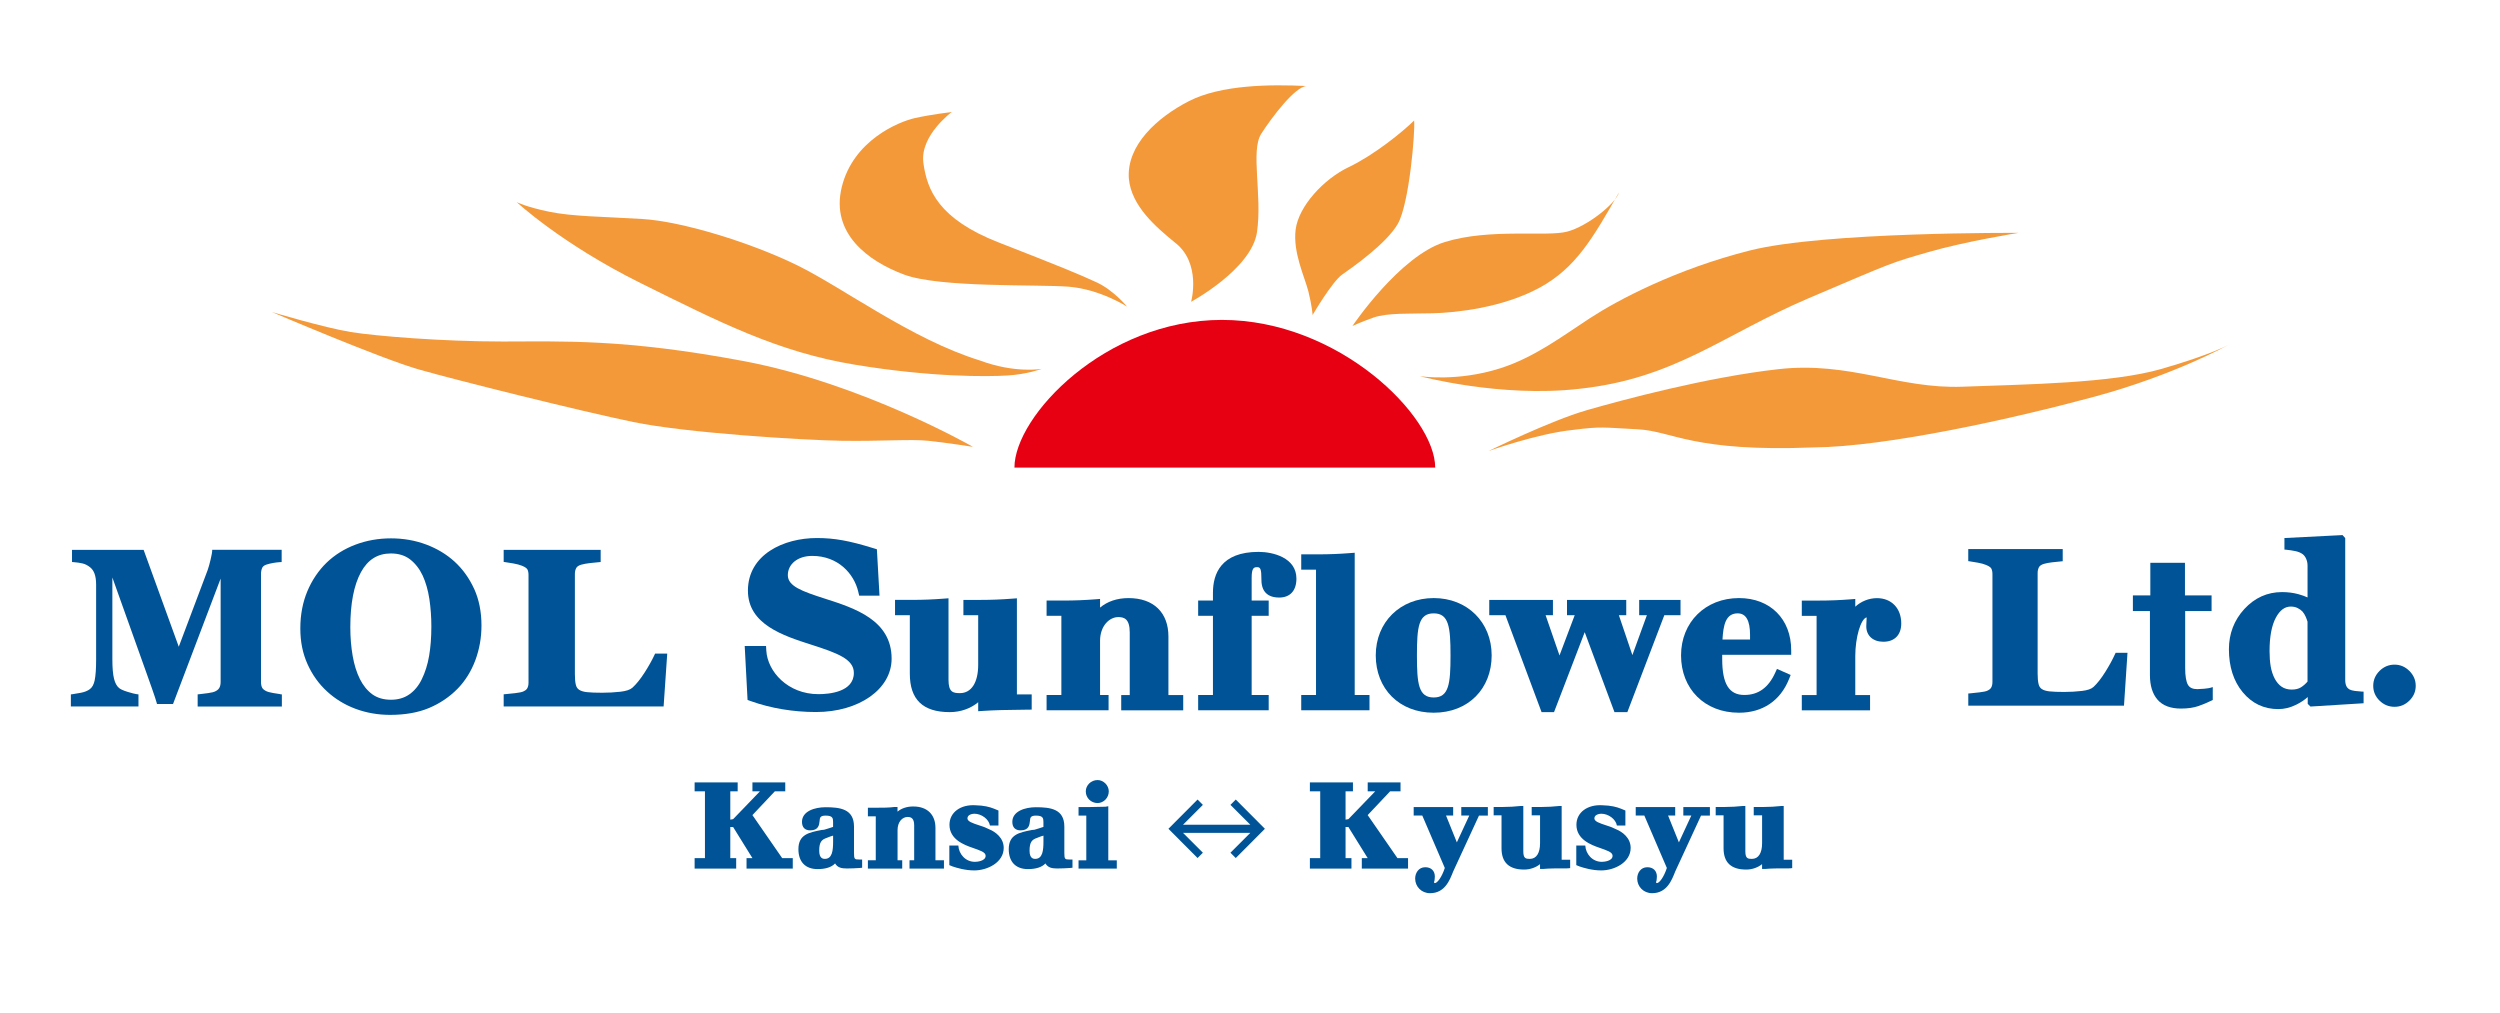 <svg xmlns="http://www.w3.org/2000/svg" viewBox="0 0 1077.17 436.66"><defs><style>.cls-1 { fill: #e60012; } .cls-2 { fill: #005396; } .cls-3 { fill: #f39939; }</style></defs><path class="cls-2" d="M503.44,357.1l12.55-12.6,2.29,2.29-8.55,8.55h28.98l-8.55-8.55,2.29-2.29,12.55,12.6-12.55,12.6-2.29-2.29,8.55-8.55h-28.98l8.55,8.55-2.29,2.29-12.55-12.6Z"/><path class="cls-2" d="M338.34,337.1v3.87h-4.5l-9.65,10.23,12.83,18.55h4.56v4.5h-19.92v-4.5h2.54l-8.32-13.41h-1.22v13.41h2.54v4.5h-17.91v-4.5h4.45v-28.78h-4.45v-3.87h18.55v3.87h-3.18v12.19l1.22-.21,11.55-11.98h-3.23v-3.87h14.15Z"/><path class="cls-2" d="M371.47,370.33v3.55l-1.06.11c-1.7.11-3.55.21-5.51.21-2.28,0-3.97-.32-5.09-2.17-1.48,1.59-4.03,2.44-7.53,2.44-5.25,0-8.27-3.13-8.27-8.58,0-6.36,4.56-7.21,9.96-8.27l1.11-.11c.79-.27,2.6-.74,3.87-1.22v-2.17c0-1.59-.21-2.7-3.18-2.7-2.38,0-2.54.85-2.65,2.44-.16,1.43-.37,3.92-3.97,3.92-2.28,0-3.6-1.22-3.6-3.66,0-4.61,5.51-6.31,10.12-6.31,6.2,0,12.29.69,12.29,8.32v11.29c0,2.81.26,2.92,2.28,2.92h1.22ZM358.96,360.05c-1.27.32-2.7.95-2.7.95-2.28.74-3.29,1.85-3.29,5.56,0,3.5,1.85,3.5,2.44,3.5,3.18,0,3.55-3.6,3.55-7.47v-2.54Z"/><path class="cls-2" d="M393.57,347.49c5.94,0,9.49,3.5,9.49,9.22v13.94h3.66v3.6h-14.84v-3.6h2.01v-15.05c0-3.07-1.38-3.6-2.81-3.6-2.23,0-4.35,2.01-4.35,5.67v12.98h2.01v3.6h-14.79v-3.6h3.39v-18.92h-3.39v-3.71h3.97c2.54,0,5.03,0,7.52-.32h1.27v2.01c1.7-1.43,4.03-2.23,6.84-2.23Z"/><path class="cls-2" d="M412.92,364.34c.21,3.66,3.07,7,7.15,7,.9,0,4.61-.32,4.61-2.6,0-1.64-2.54-2.33-5.46-3.39-3.76-1.27-10.12-3.66-10.12-9.96,0-5.46,4.88-8.8,11.13-8.43,3.82.11,6.04.69,8.06,1.48l1.91.79v6.47h-3.66c-.48-2.76-3.66-5.09-6.73-5.09-.58,0-2.97.26-2.97,2.01,0,1.33,2.23,2.07,4.98,2.97,1.22.42,2.23.69,3.39,1.27,0,0,.69.27,1.06.48,2.6,1.06,6.2,3.66,6.2,8,0,6.25-7,9.7-12.67,9.7-3.97,0-7.58-1.11-9.33-1.7l-1.43-.58v-8.43h3.87Z"/><path class="cls-2" d="M462.1,370.33v3.55l-1.06.11c-1.7.11-3.55.21-5.51.21-2.28,0-3.97-.32-5.09-2.17-1.48,1.59-4.03,2.44-7.53,2.44-5.25,0-8.27-3.13-8.27-8.58,0-6.36,4.56-7.21,9.96-8.27l1.11-.11c.79-.27,2.6-.74,3.87-1.22v-2.17c0-1.59-.21-2.7-3.18-2.7-2.38,0-2.54.85-2.65,2.44-.16,1.43-.37,3.92-3.97,3.92-2.28,0-3.6-1.22-3.6-3.66,0-4.61,5.51-6.31,10.12-6.31,6.2,0,12.29.69,12.29,8.32v11.29c0,2.81.26,2.92,2.28,2.92h1.22ZM449.59,360.05c-1.27.32-2.7.95-2.7.95-2.28.74-3.29,1.85-3.29,5.56,0,3.5,1.85,3.5,2.44,3.5,3.18,0,3.55-3.6,3.55-7.47v-2.54Z"/><path class="cls-2" d="M477.53,347.38v23.32h3.66v3.55h-16.48v-3.55h3.34v-19.29h-3.34v-3.66h3.97c2.6,0,4.98-.16,7.63-.16l1.22-.21ZM472.92,336.1c2.54,0,4.82,2.28,4.82,4.88,0,2.81-2.28,5.03-4.82,5.03-2.86,0-5.09-2.23-5.09-5.03,0-2.6,2.23-4.88,5.09-4.88Z"/><path class="cls-2" d="M603.44,337.1v3.87h-4.5l-9.65,10.23,12.83,18.55h4.56v4.5h-19.92v-4.5h2.54l-8.32-13.41h-1.22v13.41h2.54v4.5h-17.91v-4.5h4.45v-28.78h-4.45v-3.87h18.55v3.87h-3.18v12.19l1.22-.21,11.55-11.98h-3.23v-3.87h14.15Z"/><path class="cls-2" d="M641.07,347.75v3.66h-3.82l-11.13,24.11c-1.48,3.76-3.6,9.33-9.96,9.33-3.66,0-6.41-2.81-6.41-6.31,0-2.33,1.43-4.88,4.35-4.88,2.54,0,4.13,1.54,4.13,4.03,0,.85-.16,1.38-.16,1.75q-.16.32-.16.69c0,.37.16.37.32.37,1.01,0,2.97-2.44,4.29-6.52l-9.7-22.58h-3.71v-3.66h17.01v3.66h-3.07l4.66,11.55,5.35-11.55h-3.44v-3.66h11.45Z"/><path class="cls-2" d="M672.87,347.28v23.16h3.66v3.6l-1.06.11c-5.14,0-7.84,0-10.65.26h-1.27v-2.07c-1.8,1.43-4.24,2.33-6.84,2.33-6.52,0-9.75-3.07-9.75-9.17v-14.2h-3.39v-3.6h4.08c2.54,0,5.09-.16,7.53-.42h1.17v19.61c0,3.07,1.17,3.18,2.81,3.18,2.86,0,4.4-2.54,4.4-6.73v-12.03h-3.6v-3.6h4.24c2.54,0,5.09-.16,7.58-.42h1.11Z"/><path class="cls-2" d="M683.05,364.34c.21,3.66,3.07,7,7.15,7,.9,0,4.61-.32,4.61-2.6,0-1.64-2.54-2.33-5.46-3.39-3.76-1.27-10.12-3.66-10.12-9.96,0-5.46,4.88-8.8,11.13-8.43,3.82.11,6.04.69,8.06,1.48l1.91.79v6.47h-3.66c-.48-2.76-3.66-5.09-6.73-5.09-.58,0-2.97.26-2.97,2.01,0,1.33,2.23,2.07,4.98,2.97,1.22.42,2.23.69,3.39,1.27,0,0,.69.27,1.06.48,2.6,1.06,6.2,3.66,6.2,8,0,6.25-7,9.7-12.67,9.7-3.97,0-7.58-1.11-9.33-1.7l-1.43-.58v-8.43h3.87Z"/><path class="cls-2" d="M736.74,347.75v3.66h-3.82l-11.13,24.11c-1.48,3.76-3.6,9.33-9.96,9.33-3.66,0-6.41-2.81-6.41-6.31,0-2.33,1.43-4.88,4.35-4.88,2.54,0,4.13,1.54,4.13,4.03,0,.85-.16,1.38-.16,1.75q-.16.32-.16.69c0,.37.16.37.32.37,1.01,0,2.97-2.44,4.29-6.52l-9.7-22.58h-3.71v-3.66h17.01v3.66h-3.07l4.66,11.55,5.35-11.55h-3.44v-3.66h11.45Z"/><path class="cls-2" d="M768.54,347.28v23.16h3.66v3.6l-1.06.11c-5.14,0-7.84,0-10.65.26h-1.27v-2.07c-1.8,1.43-4.24,2.33-6.84,2.33-6.52,0-9.75-3.07-9.75-9.17v-14.2h-3.39v-3.6h4.08c2.54,0,5.09-.16,7.53-.42h1.17v19.61c0,3.07,1.17,3.18,2.81,3.18,2.86,0,4.4-2.54,4.4-6.73v-12.03h-3.6v-3.6h4.24c2.54,0,5.09-.16,7.58-.42h1.11Z"/><path class="cls-2" d="M322.26,254.52c0,14.51,15.21,19.39,27.44,23.3,11.33,3.63,18.2,6.25,18.2,12.11,0,8.27-10.68,9.16-15.27,9.16-13.18,0-21.92-9.73-22.45-18.74l-.12-2.02h-9.19l1.23,23.26,1.48.53c8.56,3.06,18.24,4.67,28.01,4.67,18.57,0,32.58-9.88,32.58-22.99,0-16.65-15.93-21.76-28.73-25.86-9.91-3.18-15.99-5.37-15.99-10.12s4.22-8.3,10.51-8.3c11.2,0,18.03,7.74,19.83,15.41l.4,1.72h8.76l-1.13-19.99-1.59-.49c-10.39-3.21-16.75-4.35-24.3-4.35-14.3,0-29.68,7.11-29.68,22.7"/><path class="cls-2" d="M436.02,257.95c-4.45.35-8.98.53-13.47.53h-7.45v6.59h6.37v21.39c0,7.63-2.94,12.19-7.86,12.19-2.98,0-4.93-.4-4.93-5.74v-35.13l-2.12.16c-4.44.35-8.98.53-13.47.53h-7.45v6.59h6.37v25.2c0,11.15,5.62,16.57,17.18,16.57,4.73,0,9.03-1.56,12.28-4.26v3.87l2.1-.14c5.04-.33,9.94-.44,19.01-.53l1.94-.02v-6.57h-6.37v-41.39l-2.12.16"/><path class="cls-2" d="M722.13,258.48h-15.86v6.59h3.32c-1.19,3.26-4.24,11.66-6.25,17.2-1.89-5.58-4.73-13.98-5.82-17.2h3.18v-6.59h-25.53v6.59h3.32c-1.25,3.32-4.49,11.9-6.55,17.35-1.9-5.49-4.87-14.1-5.99-17.35h3.16v-6.59h-27.44v6.59h6.97c.9,2.41,15.57,41.76,15.57,41.76h5.37s10.38-27.06,13.22-34.45c2.76,7.41,12.82,34.45,12.82,34.45h5.55s15.02-39.38,15.93-41.76h6.98v-6.59h-1.97"/><path class="cls-2" d="M522.62,255.32v3.43h-6.37v6.58h6.37v34.12h-6.37v6.58h30.39v-6.58h-7.34v-34.12h7.34v-6.58h-7.34v-9.71c0-4.34.94-4.67,2.37-4.67s1.84.79,1.84,5.47c0,6.3,4.15,7.63,7.63,7.63,4.73,0,7.45-2.97,7.45-8.16,0-9.1-10.24-11.52-16.3-11.52-16.25,0-19.66,9.54-19.66,17.54"/><path class="cls-2" d="M581.58,238.32c-4.44.35-8.97.53-13.47.53h-7.45v6.59h6.37v54.02h-6.37v6.58h29.41v-6.58h-6.37v-61.3l-2.12.16"/><path class="cls-2" d="M473.98,261.79v-3.73l-2.12.17c-4.45.35-8.98.53-13.47.53h-7.45v6.58h6.37v34.12h-6.37v6.58h26.71v-6.58h-3.67v-23.34c0-6.41,3.99-10.24,7.85-10.24,2.56,0,4.94.8,4.94,6.62v26.97h-3.67v6.58h26.71v-6.58h-6.37v-25.2c0-10.38-6.43-16.57-17.19-16.57-4.92,0-9.07,1.42-12.28,4.1"/><path class="cls-2" d="M799.38,261.39v-3.32l-2.12.17c-4.45.35-8.98.53-13.47.53h-7.45v6.58h6.37v34.12h-6.37v6.58h29.41v-6.58h-6.37v-16.7c0-8.19,2.38-16.16,4.9-16.77-.01.34-.04.88-.04.88l-.12,2.97c0,4.04,2.89,6.66,7.36,6.66,4.83,0,7.71-2.95,7.71-7.89,0-6.52-4.2-10.9-10.46-10.9-3.5,0-6.83,1.38-9.36,3.69"/><path class="cls-2" d="M748.75,264.28c3.51,0,5.29,3.09,5.29,9.18v2.1h-11.88c.37-6.3,1.37-11.29,6.59-11.29M771.77,282.15v-1.97c0-13.45-9.04-22.49-22.49-22.49-14.47,0-24.97,10.39-24.97,24.7s10.03,24.7,24.97,24.7c10.16,0,17.81-5.15,21.56-14.51l.7-1.76-5.9-2.62-.81,1.77c-2.92,6.37-7.26,9.47-13.25,9.47-6.6,0-9.54-4.77-9.54-15.46v-1.84h29.73Z"/><path class="cls-2" d="M617.74,300.52c-6.52,0-7.23-5.8-7.23-18.12s.71-18.12,7.23-18.12,7.24,5.81,7.24,18.12-.72,18.12-7.24,18.12M617.74,257.69c-14.47,0-24.97,10.39-24.97,24.7s10.03,24.7,24.97,24.7,24.97-10.39,24.97-24.7-10.5-24.7-24.97-24.7Z"/><path class="cls-2" d="M911.33,281.76c-1.05,2.34-2.47,4.95-4.23,7.76-1.74,2.78-3.45,4.96-5.08,6.47-.96.87-2.63,1.44-4.97,1.71-2.46.29-5.05.44-7.69.44s-4.84-.08-6.34-.25c-1.4-.15-2.49-.49-3.26-1-.69-.44-1.14-1.12-1.39-2.09-.28-1.1-.42-2.65-.42-4.61v-43.26c0-.95.18-1.78.56-2.51.32-.63,1.03-1.12,2.08-1.45,1.01-.29,2.24-.53,3.64-.69,1.44-.17,2.7-.3,3.76-.39l.77-.07v-5.24h-40.7v5.2l.73.1c.86.12,2.01.32,3.45.57,1.39.25,2.59.59,3.56.99,1.5.63,2.04,1.2,2.22,1.57.3.6.46,1.4.46,2.38v46.41c0,1.04-.19,1.89-.58,2.53-.36.6-1.06,1.09-2.07,1.45-.3.11-1.06.3-2.92.53-1.55.2-2.91.34-4.06.44l-.78.06v5.25h67.09l1.51-22.79h-5.11l-.22.5Z"/><path class="cls-2" d="M949.76,296.75c-1.28.12-2.28.18-2.99.18-1.99,0-3.31-.6-4.04-1.85-.8-1.37-1.21-3.81-1.21-7.26v-24.53h11.38v-6.75h-11.47v-14.05h-14.92v14.05h-7.51v6.75h7.34v27.59c0,4.55,1.11,8.11,3.29,10.61,2.21,2.53,5.61,3.81,10.08,3.81,2.93,0,5.47-.37,7.54-1.09,2.02-.71,3.93-1.51,5.69-2.38l.47-.23v-5.56l-1.09.32c-.32.09-1.02.24-2.58.39Z"/><path class="cls-2" d="M1014.75,297.72c-1.07-.14-1.87-.36-2.38-.64-.66-.38-1.13-.87-1.42-1.51-.31-.69-.47-1.57-.47-2.62v-61.11l-1.15-1.29-25.04,1.27v4.97l.77.07c1.33.12,2.68.33,4.02.61,1.24.27,2.28.71,3.08,1.31.61.46,1.12,1.14,1.5,2.01.39.89.59,1.86.59,2.88v13.75c-1.12-.53-2.45-1-3.99-1.42-2.18-.59-4.53-.89-7-.89-6.32,0-11.77,2.45-16.22,7.27-4.42,4.81-6.67,10.65-6.67,17.36,0,7.52,2,13.76,5.96,18.53,3.99,4.82,9.14,7.26,15.3,7.26,2.61,0,5.23-.64,7.79-1.92,1.93-.96,3.57-2.06,4.91-3.29v2.95l1.18,1.16,22.89-1.42v-5l-.81-.03c-.74-.03-1.68-.12-2.84-.27ZM994.24,267.9v25.77c-.88,1.02-1.84,1.86-2.85,2.49-1.03.64-2.37.96-3.99.96s-3.15-.42-4.33-1.24c-1.21-.84-2.22-2.04-3-3.54-.8-1.55-1.37-3.3-1.7-5.2-.33-1.95-.49-4.17-.49-6.61,0-6.2.91-11.04,2.71-14.39,1.73-3.23,3.84-4.79,6.46-4.79,1.09,0,2.08.22,2.94.65.88.45,1.59.96,2.08,1.5.59.71,1.06,1.46,1.39,2.25.33.78.6,1.5.79,2.16Z"/><path class="cls-2" d="M1038.15,289.11c-1.81-1.82-3.95-2.74-6.42-2.74s-4.66.91-6.47,2.71c-1.81,1.81-2.71,3.95-2.71,6.42s.91,4.6,2.71,6.37c1.81,1.78,3.97,2.67,6.47,2.67s4.61-.9,6.42-2.69c1.81-1.79,2.71-3.91,2.71-6.35s-.9-4.57-2.71-6.4Z"/><path class="cls-2" d="M120.7,299.08c-.74-.09-1.78-.26-3.12-.5-1.6-.29-2.38-.55-2.73-.72-.99-.47-1.63-1-1.92-1.58-.31-.63-.47-1.45-.47-2.43v-46.6c0-.93.17-1.78.49-2.54.28-.64.87-1.11,1.8-1.43.92-.3,1.89-.54,2.9-.71,1.01-.18,2-.3,2.92-.36l.79-.05v-5.26h-29.92l-.04.8c-.02.35-.15,1.21-.65,3.38-.41,1.76-.84,3.3-1.27,4.54l-12.45,33.04-15.15-41.75h-30.85v5.25l.79.06c1.24.09,2.49.27,3.7.54,1.13.25,2.25.82,3.34,1.69.83.67,1.47,1.6,1.89,2.76.44,1.22.67,2.78.67,4.65v32.6c0,3.73-.21,6.63-.61,8.62-.38,1.83-1.08,3.13-2.11,3.87-.97.72-2.25,1.24-3.81,1.54-1.67.32-2.87.53-3.61.62l-.74.09v5.21h29.13v-5.22l-.75-.09c-.73-.09-2.05-.42-3.92-.99-2.26-.69-3.27-1.3-3.73-1.7-.96-.8-1.68-2.13-2.13-3.94-.48-1.91-.72-4.78-.72-8.53v-35.12l14.5,40.6c.66,1.82,1.52,4.25,2.58,7.27,1.06,3.01,1.72,5.03,1.98,6.01l.17.63h6.91l20.51-54.04v44.53c0,1.08-.2,1.96-.6,2.63-.38.64-1.05,1.16-2.01,1.57-.32.15-1.06.37-2.81.63-1.47.21-2.7.37-3.71.46l-.77.07v5.24h36.28v-5.21l-.74-.09Z"/><path class="cls-2" d="M204.31,253.77c-2.08-4.59-4.93-8.56-8.47-11.8-3.45-3.14-7.58-5.62-12.27-7.37-4.69-1.75-9.78-2.64-15.12-2.64s-10.52.91-15.28,2.71c-4.77,1.8-8.95,4.41-12.44,7.76-3.51,3.41-6.31,7.56-8.31,12.33-2,4.77-3.02,10.15-3.02,16s1.04,10.81,3.1,15.4c2.06,4.59,4.88,8.54,8.4,11.75,3.54,3.27,7.7,5.8,12.35,7.52,4.64,1.72,9.64,2.59,14.85,2.59,6.45,0,12.09-1,16.77-2.97,4.68-1.97,8.82-4.76,12.3-8.31,3.31-3.41,5.88-7.54,7.64-12.27,1.75-4.71,2.64-9.74,2.64-14.95,0-5.86-1.05-11.16-3.13-15.75ZM176.39,299.17c-2.19,1.55-4.87,2.33-7.96,2.33s-5.82-.78-7.95-2.3c-2.16-1.55-3.98-3.77-5.4-6.58-1.41-2.83-2.47-6.2-3.13-10.02-.67-3.84-1.01-8-1.01-12.34,0-10.19,1.54-18.16,4.57-23.7,2.98-5.45,7.21-8.09,12.92-8.09,3.3,0,6.08.86,8.27,2.56,2.23,1.73,4.06,4.07,5.41,6.95,1.35,2.93,2.32,6.33,2.89,10.1.57,3.81.86,7.77.86,11.79,0,4.74-.33,9.04-.98,12.79-.64,3.72-1.71,7.09-3.16,10.03-1.32,2.74-3.12,4.93-5.34,6.49Z"/><path class="cls-2" d="M282.27,281.6l-.23.49c-1.08,2.34-2.54,4.95-4.34,7.76-1.79,2.78-3.55,4.96-5.22,6.47-1,.87-2.72,1.45-5.12,1.72-2.54.29-5.2.44-7.91.44s-4.98-.08-6.52-.25c-1.45-.15-2.58-.49-3.37-1.01-.71-.44-1.18-1.13-1.43-2.09-.29-1.1-.43-2.65-.43-4.61v-43.26c0-.95.19-1.77.57-2.5.33-.64,1.06-1.13,2.15-1.45,1.04-.29,2.3-.53,3.75-.69,1.48-.17,2.77-.3,3.86-.39l.78-.07v-5.24h-41.79v5.2l.73.1c.88.12,2.07.31,3.54.57,1.43.25,2.66.59,3.66.99,1.55.63,2.1,1.21,2.3,1.58.31.6.47,1.4.47,2.37v46.41c0,1.04-.2,1.89-.59,2.52-.37.6-1.09,1.09-2.14,1.46-.31.11-1.09.3-3.01.54-1.6.2-2.99.34-4.18.43l-.78.06v5.25h68.91l1.56-22.79h-5.21Z"/><path class="cls-1" d="M437.09,201.48c0-22.24,39.15-63.64,89.4-63.64s91.89,41.39,91.89,63.64h-181.29Z"/><path class="cls-3" d="M683.48,176.81c-15.33,4.4-42.14,17.54-42.14,17.54,0,0,21.09-7.56,36.45-9.12,12.25-1.56,12.76-1.04,27.87-.26,15.09.79,23.68,9.89,75.77,7.81,31.5-.25,86.45-12.51,121.07-21.88,34.62-9.36,57.81-22.39,57.81-22.39,0,0-7.29,4.17-28.9,10.42-21.62,6.24-58.18,6.66-85.77,7.69-27.62,1.04-48.45-11.01-79.34-7.56-30.9,3.45-67.52,13.34-82.83,17.74Z"/><path class="cls-3" d="M611.65,162.06s34.9,9.38,68.75,5.47c41.4-4.43,61.73-23.17,98.96-39.07,37.23-15.87,35.14-15.09,51.29-19.78,16.16-4.69,39.05-8.34,39.05-8.34,0,0-83.57-.52-115.6,7.55-32.02,8.08-57.04,21.37-69.01,29.17-11.98,7.82-23.98,16.93-38.61,21.6-18.75,6-34.82,3.4-34.82,3.4Z"/><path class="cls-3" d="M582.74,140.44s20.32-30.2,39.84-36.18c19.55-6,43.81-2.11,52.67-4.46,8.85-2.34,21.02-12.21,22.33-16.9-11.2,19.53-18.49,32.54-34.38,41.14-15.87,8.59-35.93,10.69-45.82,10.94-9.89.26-19.53-.25-25.54,1.83-5.05,1.77-9.1,3.64-9.1,3.64Z"/><path class="cls-3" d="M565.55,135.75s8.34-14.31,12.75-17.45c4.43-3.11,19.02-13.27,23.97-21.85,4.94-8.6,7.55-39.85,7.03-44.53-4.69,4.68-17.17,14.84-28.11,20.05-10.95,5.2-21.62,16.92-22.92,26.82-1.31,9.89,3.9,20.56,5.48,26.81,1.57,6.25,1.81,10.15,1.81,10.15Z"/><path class="cls-3" d="M513.21,130.03s26.03-14.06,28.38-29.95c2.35-15.88-2.86-35.15,1.84-42.44,4.68-7.29,14.57-20.3,19.53-20.57-15.63-.77-36.8-.56-50.61,6.47-13.79,7.05-26.99,19.06-25.96,33.39,1.04,11.98,11.99,21.08,19.54,27.33,11.97,8.87,7.28,25.79,7.28,25.79Z"/><path class="cls-3" d="M410.09,48.26s-13.79,10.16-12.24,21.88c1.58,11.71,6.51,24.22,32.55,34.37,26.04,10.16,34.89,13.79,42.17,17.18,7.3,3.39,13.03,10.42,13.03,10.42,0,0-11.7-7.55-25.25-8.59-13.54-1.04-55.47.52-70.83-5.22-15.37-5.71-31.77-17.69-26.82-37.75,4.94-20.05,24.48-28.11,31.52-29.68,7.01-1.56,15.86-2.61,15.86-2.61Z"/><path class="cls-3" d="M448.9,158.93s-11.46,2.08-26.82-3.65c-29.44-9.11-59.11-31.5-78.91-41.13-19.79-9.64-49.21-18.75-66.39-19.79-17.19-1.05-29.95-1.04-40.1-3.12-10.16-2.09-14.07-4.17-14.07-4.17,0,0,19.26,17.96,53.38,34.89,34.11,16.91,59.11,29.68,92.18,35.15,33.06,5.47,57.28,5.21,65.87,4.68,8.6-.52,14.85-2.86,14.85-2.86Z"/><path class="cls-3" d="M419.21,192.53s-47.64-27.35-98.94-36.98c-51.3-9.64-77.87-8.4-103.63-8.4s-54.43-2.29-65.63-4.11c-11.2-1.82-33.85-8.59-33.85-8.59,0,0,46.87,20.06,63.27,24.73,16.41,4.7,69.79,17.98,92.45,22.66,22.65,4.69,72.65,7.8,89.83,8.08,17.19.25,29.69-.79,37.23,0,7.55.78,19.27,2.61,19.27,2.61Z"/></svg>
